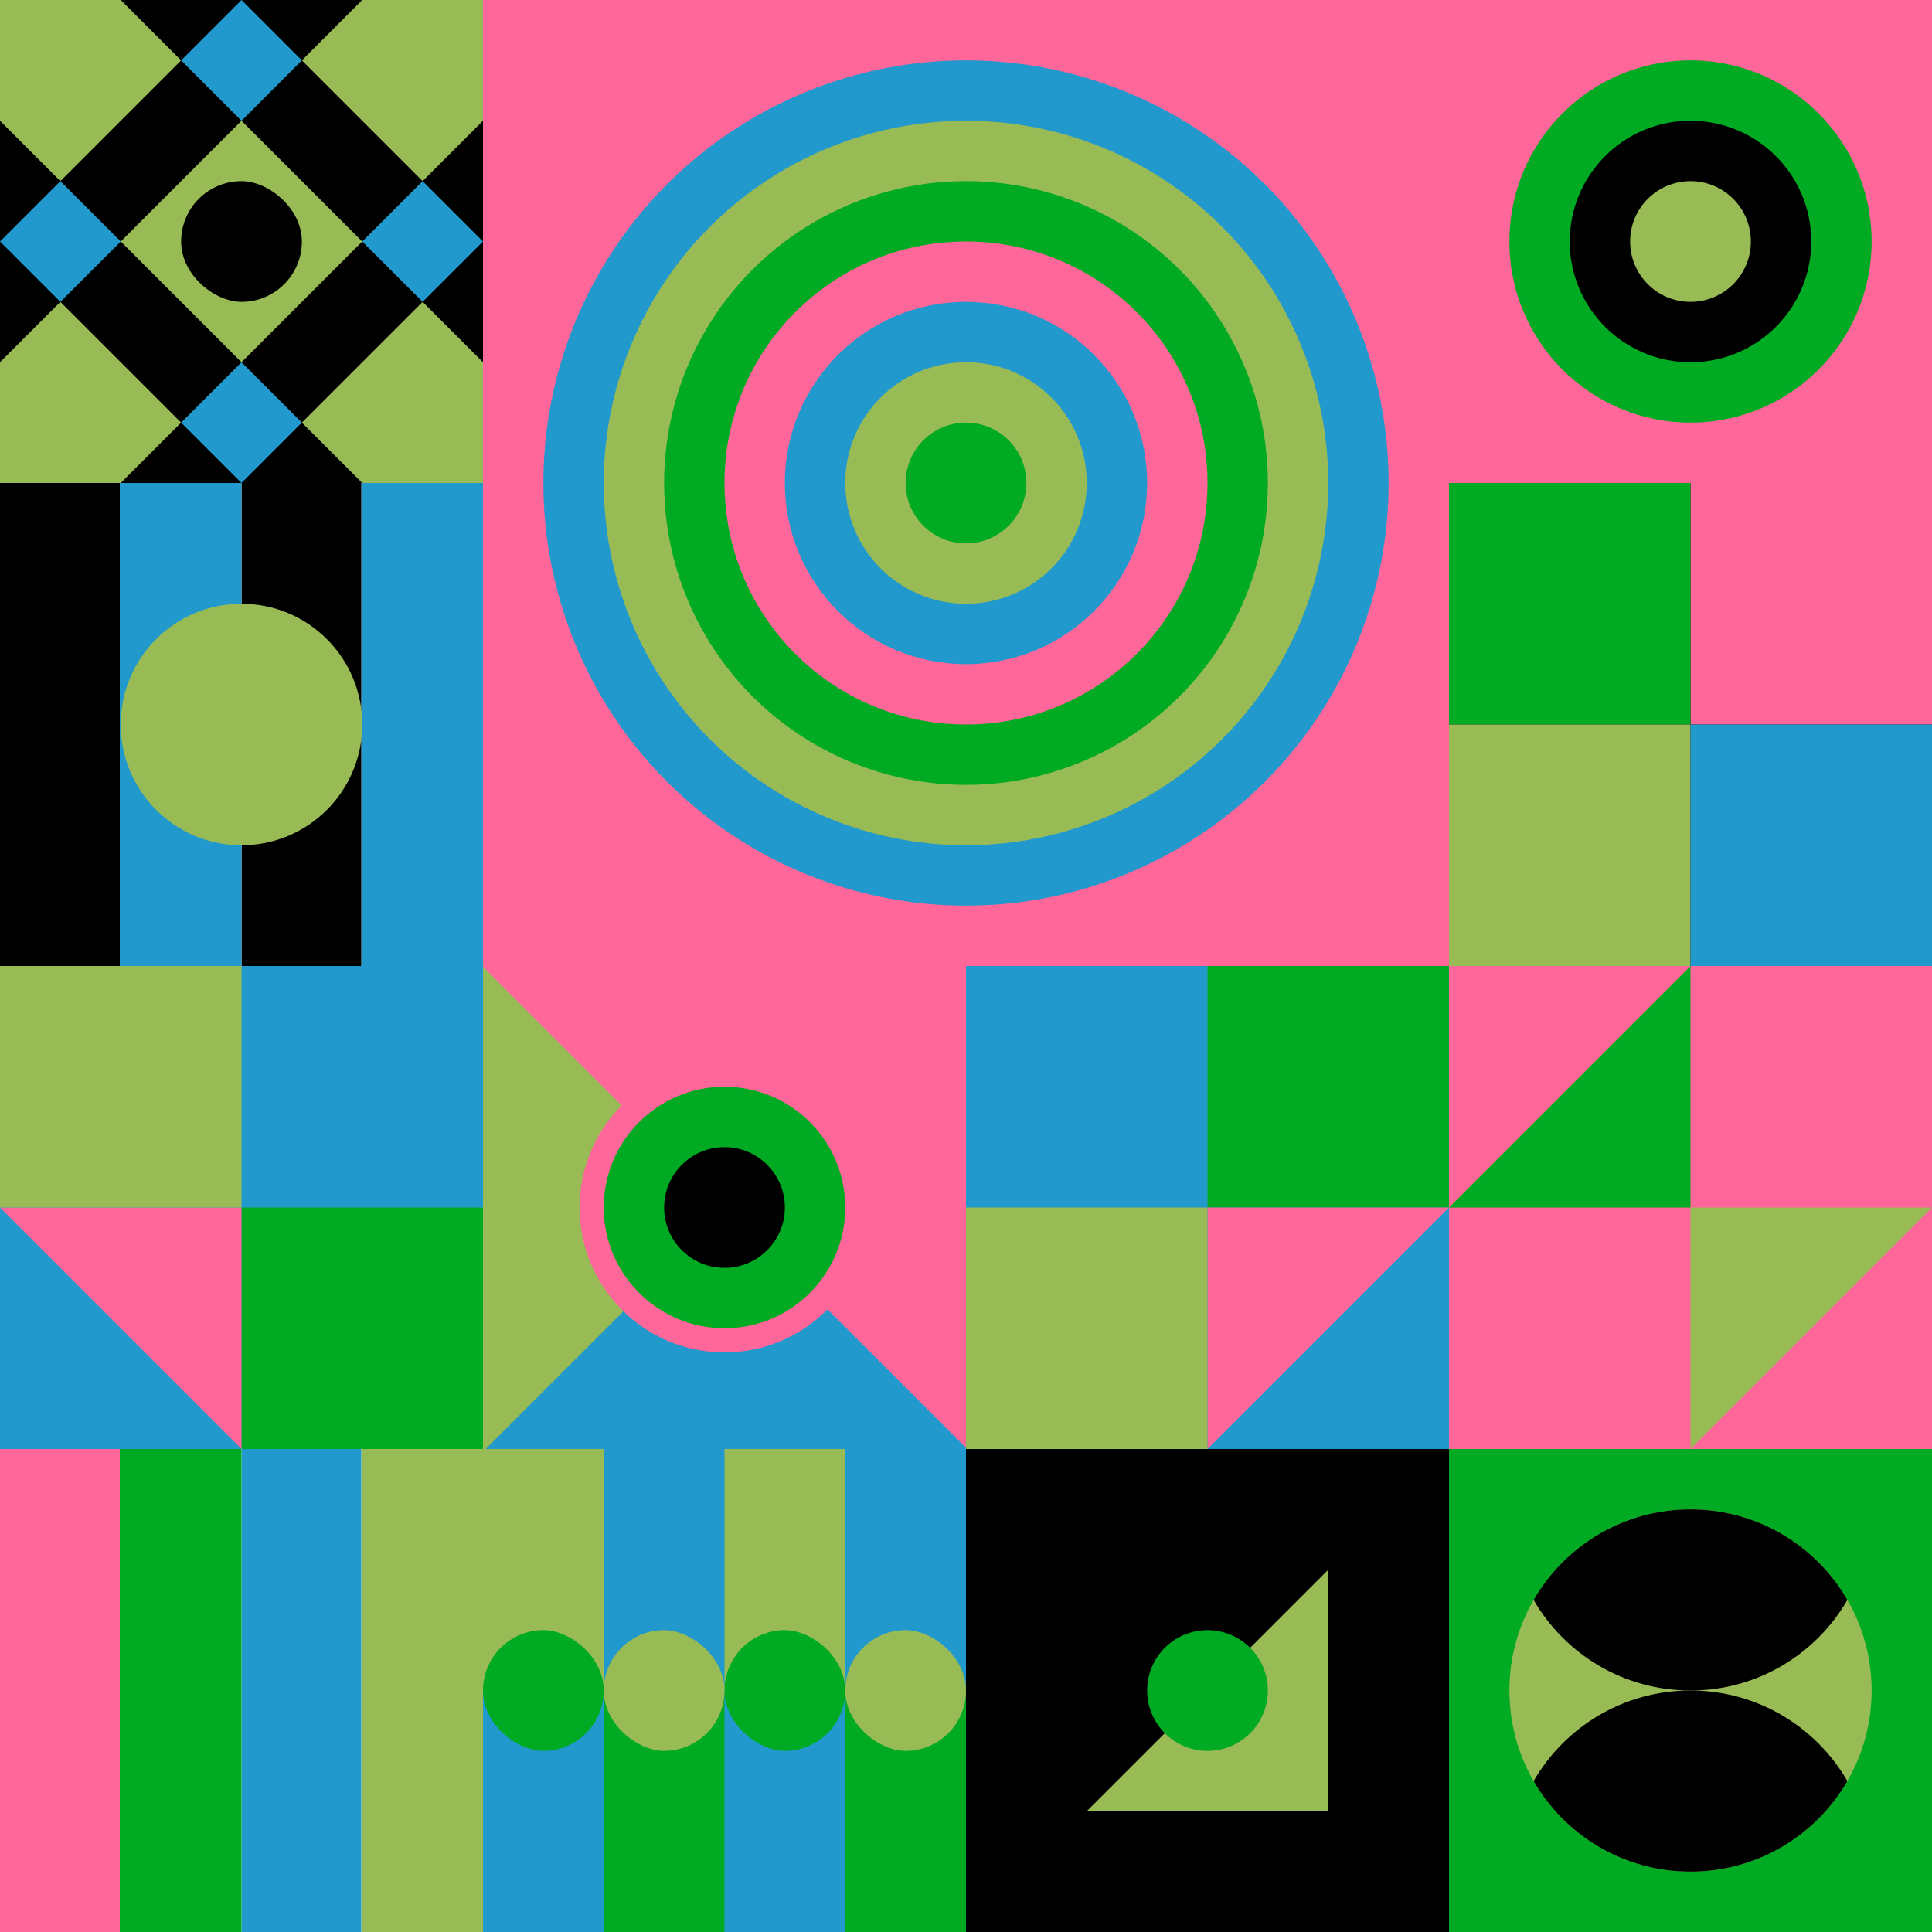 <svg id="geo" xmlns="http://www.w3.org/2000/svg" width="1280" height="1280" viewBox="0 0 1280 1280" fill="none" style="width:640px;height:640px"><g class="svg-image"><g class="block-0" transform="translate(0,0), scale(1), rotate(0, 160, 160)" height="320" width="320" clip-path="url(#trim)"><defs><clipPath id="ClipPath-1"><rect width="320" height="320" fill="#2299cc"/></clipPath></defs><style>@keyframes geo-24-a0_t{0%,27.273%{transform:translate(0,0);animation-timing-function:ease-in-out}to{transform:translate(120px,-120px)}}@keyframes geo-24-a1_t{0%,27.273%{transform:translate(0,0);animation-timing-function:ease-in-out}to{transform:translate(-120px,120px)}}@keyframes geo-24-a2_t{0%,27.273%{transform:translate(0,0);animation-timing-function:ease-in-out}to{transform:translate(-120px,-120px)}}@keyframes geo-24-a3_t{0%,27.273%{transform:translate(0,0);animation-timing-function:ease-in-out}to{transform:translate(120px,120px)}}</style><g clip-path="url(#ClipPath-1)"><rect width="320" height="320" fill="#000000"/><path d="m120 280 40-40 40 40-40 40-40-40Z" fill="#2299cc" style="animation:1.1s ease-in-out infinite both geo-24-a0_t"/><path d="m120 40 40-40 40 40-40 40-40-40Z" fill="#2299cc" style="animation:1.1s ease-in-out infinite both geo-24-a1_t"/><path d="m240 160 40-40 40 40-40 40-40-40Z" fill="#2299cc" style="animation:1.1s ease-in-out infinite both geo-24-a2_t"/><path d="m0 160 40-40 40 40-40 40-40-40Z" fill="#2299cc" style="animation:1.1s ease-in-out infinite both geo-24-a3_t"/><path d="m80 160 80-80 80 80-80 80-80-80ZM-40 40l80-80 80 80-80 80-80-80ZM200 280l80-80 80 80-80 80-80-80ZM-40 280l80-80 80 80-80 80-80-80ZM200 40l80-80 80 80-80 80-80-80Z" fill="#99bb55"/><rect width="80" height="80" rx="40" fill="#000000" transform="matrix(0 -1 -1 0 200 200)"/></g></g><g class="block-1" transform="translate(320,0), scale(2), rotate(90, 160, 160)" height="640" width="640" clip-path="url(#trim)"><rect width="320" height="320" fill="#ff6699"/><circle cx="160" cy="160" r="140" fill="#2299cc"/><circle cx="160" cy="160" r="120" fill="#99bb55"/><circle cx="160" cy="160" r="100" fill="#00aa22"/><circle cx="160" cy="160" r="80" fill="#ff6699"/><circle cx="160" cy="160" r="60" fill="#2299cc"/><circle cx="160" cy="160" r="40" fill="#99bb55"/><circle cx="160" cy="160" r="20" fill="#00aa22"/></g><g class="block-2" transform="translate(960,0), scale(1), rotate(0, 160, 160)" height="320" width="320" clip-path="url(#trim)"><style>@keyframes geo-27a0_t{0%,9.091%{transform:translate(160px,160px) scale(1,1)}33.333%,42.424%,66.667%,75.757%,to{transform:translate(160px,160px) scale(1.5,1.5)}}@keyframes geo-27a1_t{0%,9.091%{transform:translate(160px,160px) scale(1,1)}33.333%,42.424%{transform:translate(160px,160px) scale(2,2)}66.667%,75.757%,to{transform:translate(160px,160px) scale(3,3)}}@keyframes geo-27a2_t{0%,9.091%{transform:translate(160px,160px) scale(0,0)}33.333%,42.424%{transform:translate(160px,160px) scale(1,1)}66.667%,75.757%{transform:translate(160px,160px) scale(2,2)}to{transform:translate(160px,160px) scale(3,3)}}@keyframes geo-27a3_t{0%,33.333%,42.424%,9.091%{transform:translate(160px,160px) scale(0,0)}66.667%,75.757%{transform:translate(160px,160px) scale(1,1)}to{transform:translate(160px,160px) scale(2,2)}}@keyframes geo-27a4_t{0%,33.333%,42.424%,9.091%{transform:translate(160px,160px) scale(0,0)}66.667%,75.757%{transform:translate(160px,160px) scale(1,1)}to{transform:translate(160px,160px) scale(2,2)}}@keyframes geo-27a5_t{0%,33.333%,42.424%,66.667%,75.757%,9.091%{transform:translate(160px,160px) scale(0,0)}to{transform:translate(160px,160px) scale(1,1)}}</style><rect width="320" height="320" fill="#ff6699"/><circle cx="160" cy="160" fill="#00aa22" r="120"/><circle fill="#000000" transform="translate(160 160)" style="animation:3.3s ease-in-out infinite both geo-27a0_t" r="80"/><circle fill="#99bb55" transform="translate(160 160)" style="animation:3.3s ease-in-out infinite both geo-27a1_t" r="40"/><circle fill="#00aa22" transform="matrix(0 0 0 0 160 160)" style="animation:3.3s ease-in-out infinite both geo-27a2_t" r="40"/><circle fill="#000000" transform="matrix(0 0 0 0 160 160)" style="animation:3.3s ease-in-out infinite both geo-27a3_t" r="40"/><circle fill="#000000" transform="matrix(0 0 0 0 160 160)" style="animation:3.3s ease-in-out infinite both geo-27a4_t" r="40"/><circle fill="#99bb55" transform="matrix(0 0 0 0 160 160)" style="animation:3.3s ease-in-out infinite both geo-27a5_t" r="40"/></g><g class="block-3" transform="translate(0,320), scale(1), rotate(180, 160, 160)" height="320" width="320" clip-path="url(#trim)"><rect width="320" height="320" fill="white"/><rect y="320" width="320" height="80.64" transform="rotate(-90 0 320)" fill="#2299cc"/><rect x="80.64" y="320" width="320" height="79.36" transform="rotate(-90 80.64 320)" fill="#000000"/><rect x="160" y="320" width="320" height="80.64" transform="rotate(-90 160 320)" fill="#2299cc"/><rect x="240.64" y="320" width="320" height="79.36" transform="rotate(-90 240.64 320)" fill="#000000"/><circle cx="160" cy="160" r="80" fill="#99bb55"/></g><g class="block-4" transform="translate(960,320), scale(1), rotate(0, 160, 160)" height="320" width="320" clip-path="url(#trim)"><rect width="320" height="320" fill="#2299cc"/><rect y="320" width="320" height="320" transform="rotate(-90 0 320)" fill="#000000"/><rect x="160" y="160" width="160" height="160" transform="rotate(-90 160 160)" fill="#ff6699"/><rect y="160" width="160" height="160" transform="rotate(-90 0 160)" fill="#00aa22"/><rect width="160" height="160" transform="matrix(0 -1 -1 0 160 320)" fill="#99bb55"/><rect width="160" height="160" transform="matrix(0 -1 -1 0 320 320)" fill="#2299cc"/></g><g class="block-5" transform="translate(0,640), scale(1), rotate(90, 160, 160)" height="320" width="320" clip-path="url(#trim)"><rect width="320" height="320" fill="#2299cc"/><path d="M160 160V0H320V160H160Z" fill="#00aa22"/><path d="M160 320V160H320L160 320Z" fill="#ff6699"/><path d="M0 320V160H160V320H0Z" fill="#99bb55"/></g><g class="block-6" transform="translate(320,640), scale(1), rotate(0, 160, 160)" height="320" width="320" clip-path="url(#trim)"><rect width="320" height="320" fill="#ff6699"/><g transform="translate(82,557.7) rotate(90) translate(-377.7,-377.7)"><rect width="612.4" height="456" fill="#99bb55" transform="translate(270,491.5) rotate(45) translate(-340.4,-160)"/><rect width="612.4" height="456" fill="#2299cc" transform="translate(430.5,329.8) rotate(45) translate(-340.4,-160)"/></g><ellipse cx="160" cy="160" fill="#00aa22" stroke="#ff6699" stroke-width="16" rx="88" ry="88"/><ellipse cx="160" cy="160" fill="#000000" rx="40" ry="40"/></g><g class="block-7" transform="translate(640,640), scale(1), rotate(0, 160, 160)" height="320" width="320" clip-path="url(#trim)"><rect width="320" height="320" fill="#2299cc"/><path d="M160 160V0H320V160H160Z" fill="#00aa22"/><path d="M160 320V160H320L160 320Z" fill="#ff6699"/><path d="M0 320V160H160V320H0Z" fill="#99bb55"/></g><g class="block-8" transform="translate(960,640), scale(1), rotate(0, 160, 160)" height="320" width="320" clip-path="url(#trim)"><rect width="320" height="320" fill="#00aa22"/><rect width="320" height="320" fill="#ff6699"/><path d="M160 320V160H320L160 320Z" fill="#99bb55"/><path d="M160 0V160H0L160 0Z" fill="#00aa22"/></g><g class="block-9" transform="translate(0,960), scale(1), rotate(180, 160, 160)" height="320" width="320" clip-path="url(#trim)"><rect width="320" height="320" fill="white"/><rect y="320" width="320" height="80.64" transform="rotate(-90 0 320)" fill="#99bb55"/><rect x="80.64" y="320" width="320" height="79.36" transform="rotate(-90 80.64 320)" fill="#2299cc"/><rect x="160" y="320" width="320" height="80.64" transform="rotate(-90 160 320)" fill="#00aa22"/><rect x="240.64" y="320" width="320" height="79.36" transform="rotate(-90 240.64 320)" fill="#ff6699"/></g><g class="block-10" transform="translate(320,960), scale(1), rotate(180, 160, 160)" height="320" width="320" clip-path="url(#trim)"><rect width="320" height="320" fill="#2299cc"/><rect width="80" height="160" fill="#00aa22"/><rect x="160" width="80" height="160" fill="#00aa22"/><rect x="80" y="160" width="80" height="160" fill="#99bb55"/><rect x="240" y="160" width="80" height="160" fill="#99bb55"/><rect width="80" height="80" rx="40" transform="matrix(0 -1 -1 0 80 200)" fill="#99bb55"/><rect width="80" height="80" rx="40" transform="matrix(0 -1 -1 0 160 200)" fill="#00aa22"/><rect width="80" height="80" rx="40" transform="matrix(0 -1 -1 0 320 200)" fill="#00aa22"/><rect width="80" height="80" rx="40" transform="matrix(0 -1 -1 0 240 200)" fill="#99bb55"/></g><g class="block-11" transform="translate(640,960), scale(1), rotate(90, 160, 160)" height="320" width="320" clip-path="url(#trim)"><style>@keyframes geo-70a0_t{0%,6.818%{transform:translate(160px,160px) rotate(0deg) translate(-160px,-160px);animation-timing-function:cubic-bezier(.4,0,.6,1)}25%,31.818%{transform:translate(160px,160px) rotate(90deg) translate(-160px,-160px);animation-timing-function:cubic-bezier(.4,0,.6,1)}50%,56.818%{transform:translate(160px,160px) rotate(180deg) translate(-160px,-160px);animation-timing-function:cubic-bezier(.4,0,.6,1)}75%,81.818%{transform:translate(160px,160px) rotate(270deg) translate(-160px,-160px);animation-timing-function:cubic-bezier(.4,0,.6,1)}to{transform:translate(160px,160px) rotate(360deg) translate(-160px,-160px)}}</style><rect width="320" height="320" fill="#000000"/><path d="M240 240V80H80l160 160Z" fill="#99bb55" style="animation:4.4s linear infinite both geo-70a0_t"/><circle cx="160" cy="160" fill="#00aa22" r="40"/></g><g class="block-12" transform="translate(960,960), scale(1), rotate(0, 160, 160)" height="320" width="320" clip-path="url(#trim)"><rect width="320" height="320" fill="#00aa22"/><circle cx="160" cy="160" r="120" fill="#99bb55"/><path fill-rule="evenodd" clip-rule="evenodd" d="M56.054 220C76.802 184.132 115.583 160 160 160C204.417 160 243.198 184.132 263.946 220C243.198 255.868 204.417 280 160 280C115.583 280 76.802 255.868 56.054 220Z" fill="#000000"/><path fill-rule="evenodd" clip-rule="evenodd" d="M56.054 100C76.802 64.132 115.583 40 160 40C204.417 40 243.198 64.132 263.946 100C243.198 135.868 204.417 160 160 160C115.583 160 76.802 135.868 56.054 100Z" fill="#000000"/></g></g><clipPath id="trim"><rect width="320" height="320" fill="white"/></clipPath><filter id="noiseFilter"><feTurbulence baseFrequency="0.5" result="noise"/><feColorMatrix type="saturate" values="0.10"/><feBlend in="SourceGraphic" in2="noise" mode="multiply"/></filter><rect transform="translate(0,0)" height="1280" width="1280" filter="url(#noiseFilter)" opacity="0.4"/></svg>